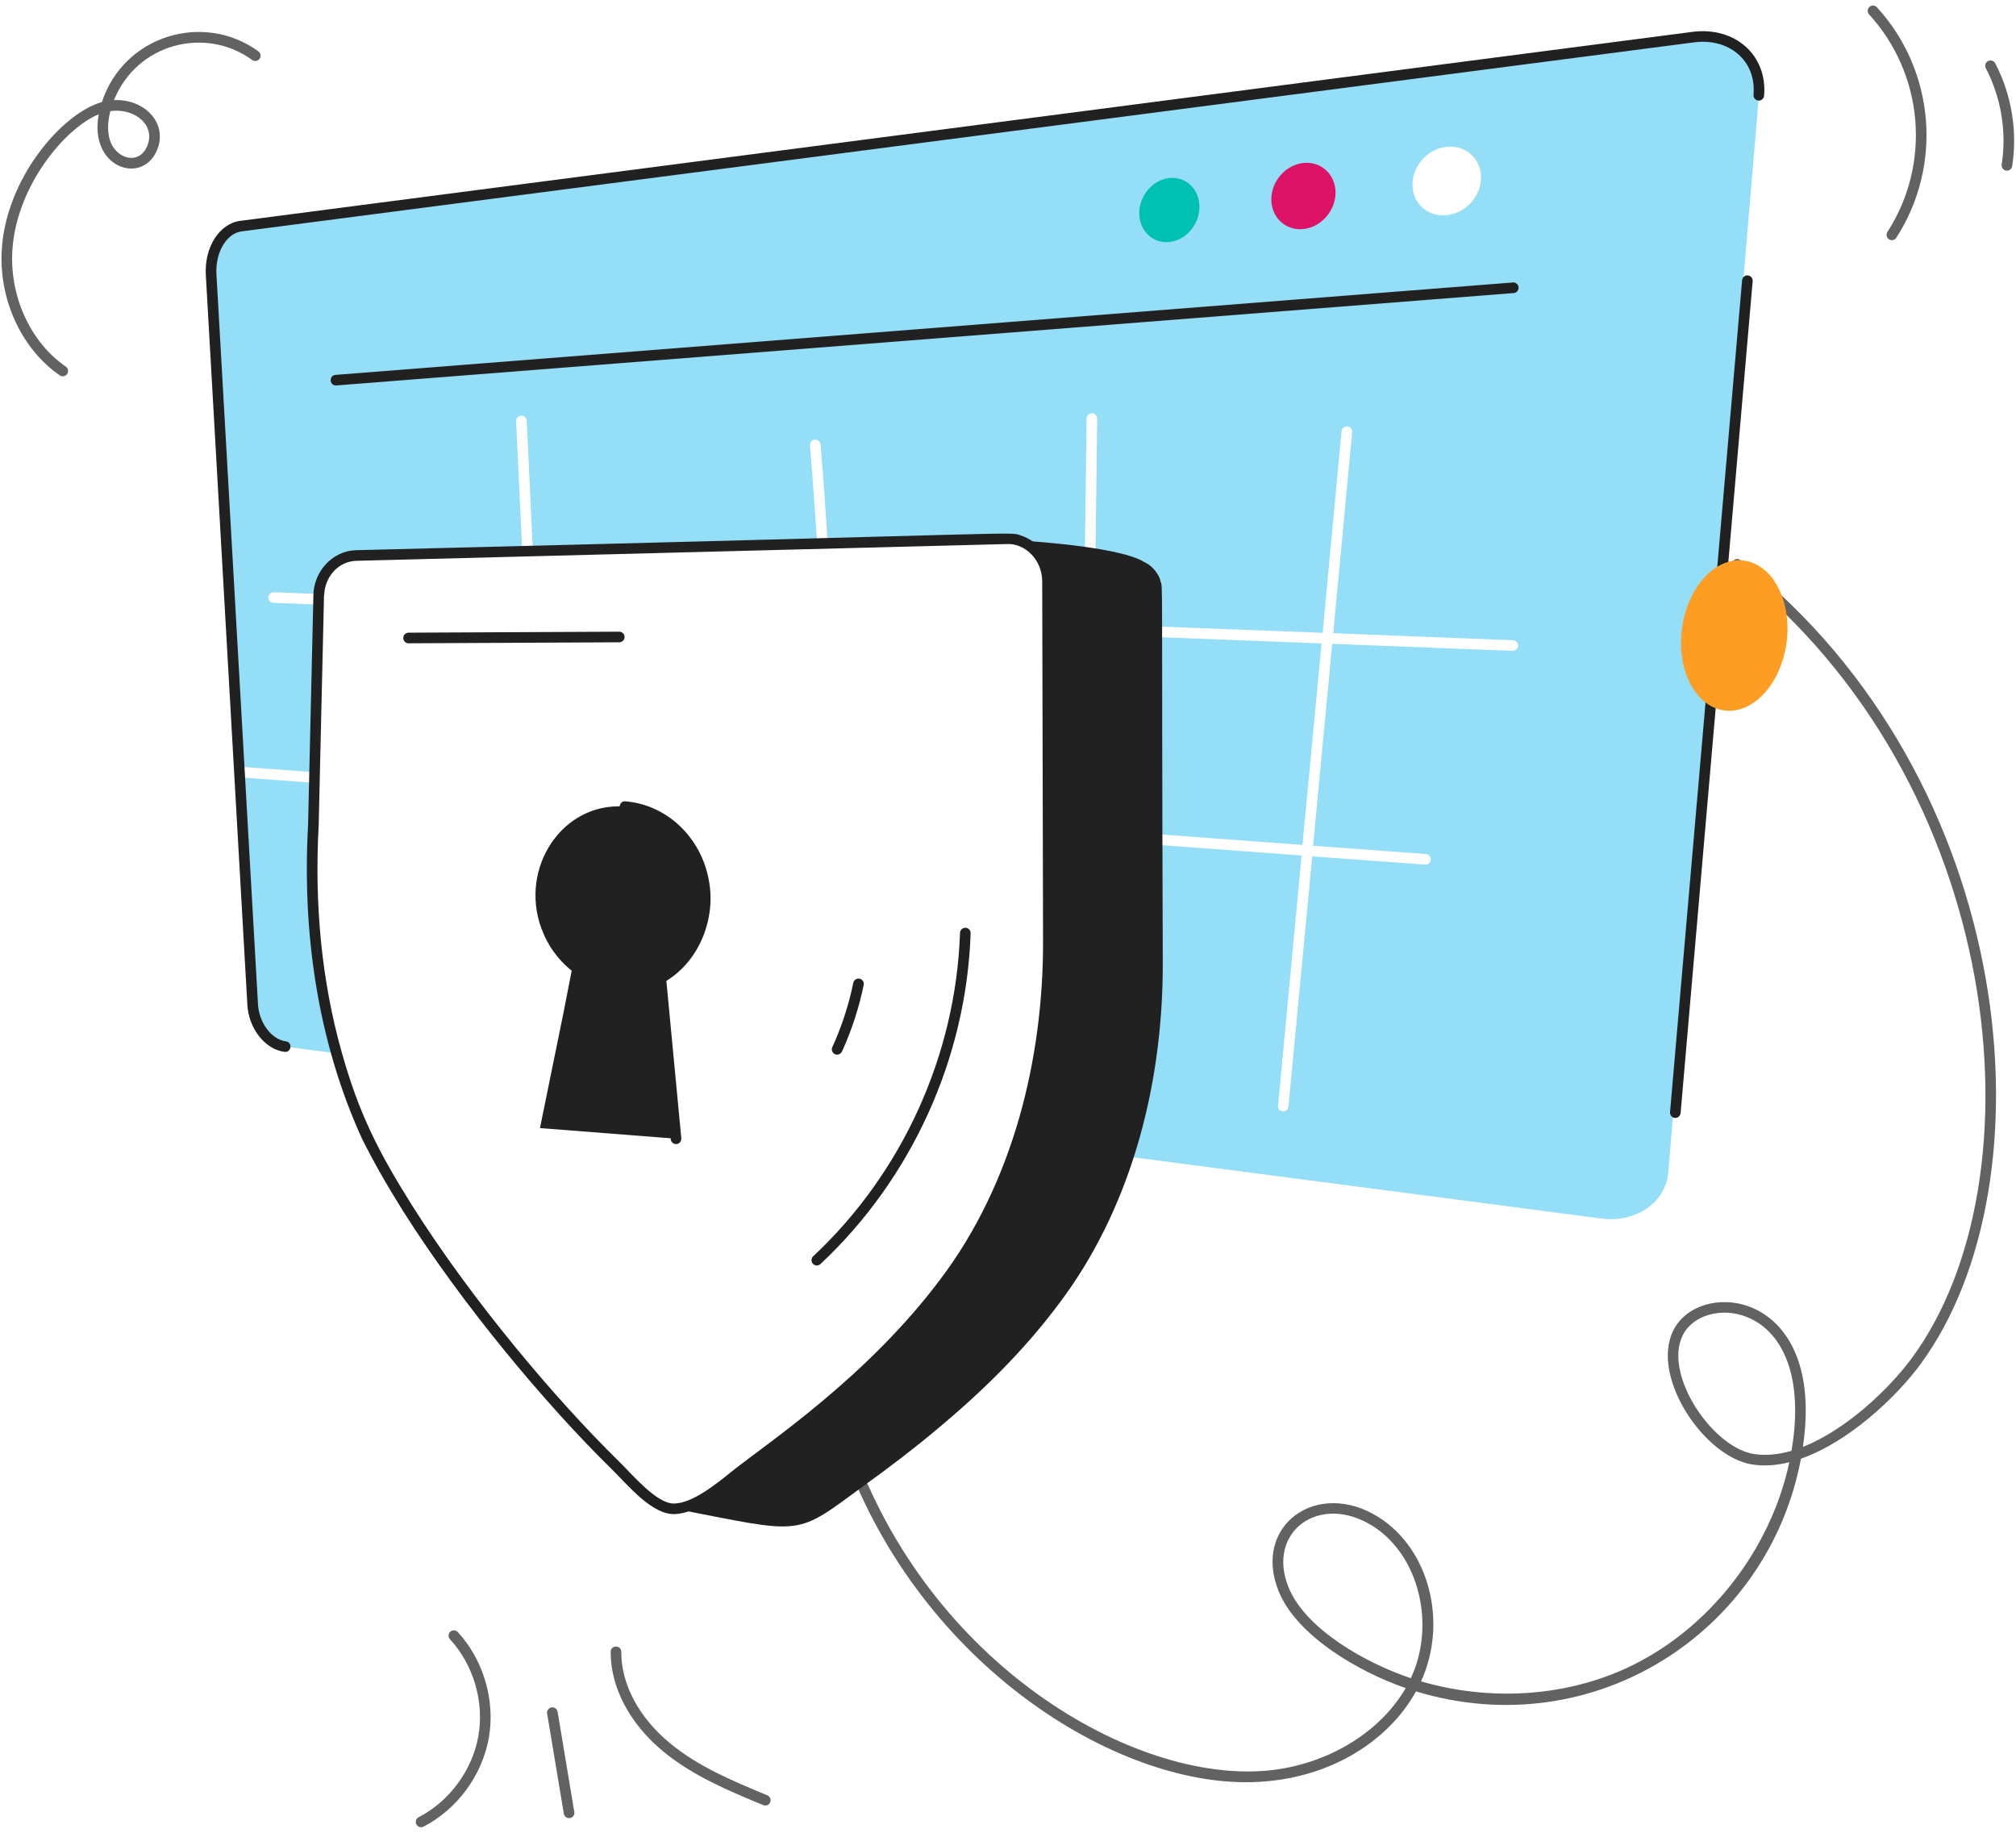<svg width="220" height="200" viewBox="0 0 220 200" fill="none" xmlns="http://www.w3.org/2000/svg">
<path d="M135.955 194.483C144.626 194.483 151.413 190.189 154.524 184.573C173.882 190.453 192.968 178.135 196.532 159.179C201.753 157.351 206.897 152.486 209.516 148.95C224.251 129.058 220.352 85.082 189.938 61.131C189.335 60.651 188.621 61.57 189.221 62.041C218.968 85.467 223.05 128.733 208.586 148.262C206.156 151.541 201.487 156.025 196.747 157.889C196.843 157.231 196.919 156.566 196.972 155.9C198.167 141.189 186.187 139.677 182.904 144.66C179.667 149.584 185.771 158.966 191.221 159.812C192.536 160.014 193.896 159.907 195.265 159.561C193.197 169.245 186.337 178.016 177.333 182.105C170.466 185.218 162.372 185.607 155.077 183.478C157.999 177.057 155.996 169.113 150.499 165.595C143.78 161.305 136.606 166.445 139.546 173.663C141.545 178.572 148.386 182.487 153.399 184.209C150.581 189.084 144.808 192.578 138.4 193.204C123.716 194.629 101.261 181.579 92.928 157.486C92.674 156.761 91.584 157.142 91.833 157.867C99.826 180.965 120.872 194.483 135.955 194.483ZM149.875 166.573C154.851 169.758 156.69 177.288 153.961 183.13C149.213 181.558 142.502 177.847 140.618 173.224C138.146 167.167 144.007 162.819 149.875 166.573ZM195.504 158.317C194.106 158.722 192.721 158.871 191.4 158.667C186.727 157.943 181.134 149.459 183.872 145.298C186.505 141.29 196.908 142.323 195.819 155.805C195.751 156.647 195.644 157.484 195.504 158.317Z" fill="#626262"/>
<path d="M144.219 70.214L119.429 69.264L119.174 90.509L142.134 92.2L144.219 70.214Z" fill="#94DEF7"/>
<path d="M26.226 84.831L34.311 85.433L34.195 89.997C33.709 98.801 34.543 107.211 36.721 114.949L31.114 114.208C29.284 113.976 27.708 111.914 27.569 109.62L26.156 84.808C26.179 84.831 26.202 84.831 26.226 84.831ZM26.295 24.663L184.787 4.044C189.05 3.488 192.271 6.338 191.946 10.392L182.054 127.923C181.799 131.213 178.509 133.46 174.779 132.974L110.997 124.633C115.73 110.483 114.053 99.107 114.38 91.318L117.994 91.596L117.832 105.682C117.775 106.415 118.932 106.493 118.99 105.682L119.152 91.665L142.042 93.356L139.471 120.648C139.424 120.973 139.656 121.251 139.98 121.274H140.05C140.328 121.274 140.583 121.042 140.606 120.741L143.201 93.449C143.511 93.472 155.315 94.334 155.573 94.353C156.279 94.353 156.335 93.247 155.596 93.194L143.293 92.291L145.379 70.258L165.071 71.022C165.071 71.022 165.071 71.022 165.095 71.022C165.396 71.022 165.651 70.768 165.674 70.466C165.674 70.142 165.419 69.887 165.095 69.864L145.494 69.1L147.556 47.159C147.61 46.409 146.512 46.271 146.398 47.067L144.336 69.053L119.454 68.103L119.732 45.7C119.732 45.375 119.477 45.097 119.152 45.097C118.828 45.097 118.573 45.352 118.573 45.677L118.295 68.057L114.31 67.895V63.47C114.31 61.338 112.99 59.531 111.183 58.975C110.079 58.607 111.021 58.83 90.332 59.299C90.1 55.685 89.845 52.094 89.544 48.503C89.521 48.179 89.219 47.924 88.918 47.97C88.594 47.993 88.362 48.271 88.385 48.596C88.686 52.164 88.942 55.732 89.173 59.323L58.151 60.133L57.479 45.908C57.479 45.584 57.201 45.375 56.877 45.352C56.553 45.375 56.321 45.653 56.321 45.955L56.993 60.157L38.852 60.62C36.675 60.689 34.937 62.497 34.798 64.813L29.886 64.628C29.056 64.687 29.116 65.735 29.84 65.786L34.752 65.972L34.334 84.275L26.318 83.672C26.249 83.649 26.179 83.649 26.11 83.695L23.052 29.946C22.889 27.305 24.326 24.918 26.295 24.663ZM157.843 23.482C159.928 23.297 161.619 21.443 161.619 19.358C161.619 17.296 159.928 15.79 157.843 16.022C155.781 16.253 154.136 18.107 154.136 20.146C154.136 22.184 155.781 23.69 157.843 23.482Z" fill="#94DEF7"/>
<path d="M182.824 121.991C183.121 121.991 183.374 121.763 183.4 121.462L191.263 30.681C191.291 30.362 191.055 30.082 190.736 30.055C190.439 30.007 190.138 30.263 190.11 30.582L182.246 121.362C182.219 121.681 182.454 121.962 182.773 121.989C182.79 121.991 182.807 121.991 182.824 121.991Z" fill="#212121"/>
<path d="M31.198 113.635C29.635 113.432 28.268 111.615 28.153 109.585L23.619 29.916C23.483 27.558 24.716 25.463 26.368 25.248L184.859 4.623C188.635 4.123 191.676 6.565 191.358 10.35C191.331 10.667 191.568 10.947 191.887 10.974C192.2 11.008 192.486 10.764 192.512 10.445C192.884 6.036 189.369 2.89 184.71 3.474L26.218 24.099C23.94 24.398 22.291 26.982 22.46 29.984L26.994 109.653C27.144 112.253 28.924 114.506 31.049 114.785C31.837 114.856 31.936 113.73 31.198 113.635Z" fill="#212121"/>
<path d="M36.663 42.064C188.54 30.148 161.467 32.272 165.185 31.98C165.504 31.955 165.743 31.677 165.717 31.358C165.692 31.039 165.407 30.788 165.095 30.826L36.617 40.908C35.884 40.965 35.924 42.064 36.663 42.064Z" fill="#212121"/>
<path d="M138.735 21.75C138.735 23.731 140.283 25.184 142.212 24.998C144.147 24.811 145.742 23.03 145.742 21.019C145.742 19.018 144.147 17.57 142.212 17.787C140.283 18.004 138.735 19.78 138.735 21.75Z" fill="#DD1367"/>
<path d="M124.325 23.255C124.325 25.172 125.776 26.584 127.583 26.41C129.396 26.235 130.891 24.516 130.891 22.57C130.891 20.633 129.396 19.226 127.583 19.43C125.776 19.633 124.325 21.347 124.325 23.255Z" fill="#00BFB3"/>
<path d="M73.673 164.644C88.013 167.43 86.622 167.724 94.501 161.956C97.166 160.033 99.784 158.041 102.286 155.933C107.221 151.832 111.808 147.314 115.631 142.171C123.044 132.325 126.937 119.165 126.89 104.963C126.746 62.053 126.925 64.141 126.635 63.446C126.635 63.071 126.012 61.857 124.921 61.361C124.898 61.361 124.875 61.338 124.875 61.338C122.46 59.801 113.88 59.135 111.182 58.975C112.989 59.531 114.31 61.338 114.31 63.469L114.403 102.623C114.449 116.825 110.557 129.985 103.166 139.831C97.339 147.635 89.623 154.16 81.759 159.825C79.489 161.47 76.546 164.435 73.673 164.644Z" fill="#212121"/>
<path d="M73.721 165.222C76.126 165.048 78.451 163.183 80.504 161.538C85.406 157.605 95.607 150.931 103.633 140.178C111.552 129.627 115.026 115.968 114.984 102.621L114.891 63.47C114.891 61.138 113.436 59.063 111.355 58.42C110.074 57.995 113.911 58.182 38.84 60.04C36.177 60.126 34.199 62.472 34.199 65.022L33.62 89.985C32.964 101.833 34.662 113.643 39.509 124.271C40.749 126.752 42.213 129.329 43.993 132.169C50.522 142.488 59.649 153.351 66.716 160.285C68.475 162 71.197 165.396 73.721 165.222ZM113.733 63.47L113.826 102.625C113.867 115.625 110.511 129.088 102.705 139.484C94.591 150.356 83.734 157.458 79.779 160.633C78.193 161.906 75.554 164.072 73.519 164.072C71.614 164.072 68.913 160.799 67.523 159.455C60.634 152.696 51.594 142.016 44.973 131.551C41.311 125.707 39.164 121.534 37.283 114.793H37.281C35.133 107.164 34.292 98.833 34.778 90.03L35.358 65.038C35.373 64.989 35.376 64.9 35.38 64.848C35.5 62.828 37.002 61.258 38.873 61.199L109.88 59.368C111.873 59.278 113.733 61.08 113.733 63.47Z" fill="#212121"/>
<path d="M58.926 123.099L73.773 124.261C73.726 123.767 72.051 106.109 72.109 106.721C75.724 104.731 77.563 100.177 76.784 96.154C75.992 91.795 72.505 88.361 68.199 88.018C61.421 87.491 56.632 94.655 59.085 101.332C59.085 101.385 59.111 101.437 59.138 101.437C59.349 101.992 59.587 102.547 59.904 103.049V103.075C60.515 104.093 61.375 105.118 62.387 105.928C62.342 106.16 61.431 110.823 61.489 110.525C61.441 110.758 58.757 123.931 58.926 123.099Z" fill="#212121"/>
<path d="M188.454 77.551C191.634 77.751 194.561 74.234 195.009 69.703C195.439 65.172 193.215 61.347 190.034 61.148C186.854 60.963 183.927 64.481 183.498 69.012C183.049 73.543 185.273 77.367 188.454 77.551Z" fill="#FD9D24"/>
<path d="M89.532 137.939C99.487 128.622 105.462 115.465 105.922 101.84C105.933 101.519 105.682 101.252 105.363 101.241C105.053 101.227 104.774 101.481 104.763 101.8C104.313 115.121 98.473 127.984 88.74 137.092C88.507 137.312 88.493 137.678 88.713 137.911C88.927 138.143 89.297 138.159 89.532 137.939Z" fill="#212121"/>
<path d="M91.883 114.745C92.942 112.426 93.74 109.981 94.254 107.478C94.317 107.166 94.116 106.861 93.802 106.795C93.492 106.738 93.181 106.933 93.118 107.247C92.623 109.664 91.853 112.024 90.829 114.266C90.695 114.555 90.824 114.899 91.116 115.033C91.388 115.161 91.745 115.05 91.883 114.745Z" fill="#212121"/>
<path d="M44.586 70.199C44.954 70.197 67.814 70.089 67.579 70.09C67.901 70.088 68.159 69.828 68.156 69.509C68.154 69.19 67.896 68.932 67.577 68.932C67.208 68.933 44.349 69.041 44.583 69.04C44.262 69.043 44.004 69.303 44.006 69.622C44.009 69.941 44.267 70.199 44.586 70.199Z" fill="#212121"/>
<path d="M73.772 124.846C73.79 124.846 73.808 124.846 73.826 124.843C74.145 124.814 74.378 124.531 74.349 124.212L72.719 107.037C76.364 104.81 78.15 100.162 77.351 96.046C76.498 91.345 72.751 87.804 68.244 87.444C67.932 87.401 67.649 87.657 67.622 87.976C67.597 88.295 67.835 88.573 68.154 88.598C74.538 89.109 78.262 96.478 75.419 102.325C75.263 102.564 74.165 104.927 71.828 106.218C71.627 106.329 71.509 106.551 71.532 106.78L73.195 124.321C73.224 124.622 73.475 124.846 73.772 124.846Z" fill="#212121"/>
<path d="M84.05 196.668C84.172 196.371 84.031 196.034 83.735 195.91C80.056 194.387 76.251 192.812 73.142 190.253C69.733 187.446 67.784 183.803 67.8 180.26C67.806 179.496 66.647 179.479 66.642 180.255C66.624 184.147 68.726 188.118 72.404 191.149C75.649 193.817 79.534 195.425 83.292 196.982C83.586 197.102 83.927 196.965 84.05 196.668Z" fill="#626262"/>
<path d="M62.196 198.397C62.513 198.343 62.725 198.044 62.671 197.73L60.852 186.797C60.8 186.483 60.495 186.27 60.185 186.32C59.87 186.374 59.655 186.673 59.707 186.987L61.529 197.92C61.579 198.216 61.856 198.446 62.196 198.397Z" fill="#626262"/>
<path d="M46.22 199.33C49.897 197.432 52.625 193.717 53.345 189.637C54.062 185.56 52.763 181.137 49.956 178.096C49.738 177.866 49.374 177.848 49.136 178.065C48.901 178.282 48.888 178.648 49.105 178.884C51.67 181.662 52.858 185.707 52.205 189.438C51.546 193.167 49.05 196.565 45.686 198.303C45.403 198.448 45.292 198.798 45.44 199.083C45.586 199.369 45.941 199.477 46.22 199.33Z" fill="#626262"/>
<path d="M7.329 40.809C7.509 40.545 7.442 40.185 7.179 40.004C3.405 37.411 1.111 32.526 1.337 27.56C1.663 20.41 7.119 13.932 10.777 12.474C9.694 18.243 15.32 20.15 17.037 16.601C18.497 13.57 15.834 10.757 12.435 10.926C14.952 4.705 22.446 2.845 27.517 6.544C27.777 6.727 28.139 6.677 28.327 6.417C28.515 6.159 28.458 5.795 28.2 5.607C22.209 1.245 13.507 3.866 11.12 11.139C6.879 12.298 0.547 19.435 0.179 27.506C-0.063 32.864 2.426 38.144 6.523 40.959C6.789 41.14 7.146 41.072 7.329 40.809ZM15.994 16.096C15.111 17.921 12.948 17.365 12.159 15.7C11.637 14.598 11.746 13.299 12.039 12.128C14.777 11.745 17.124 13.761 15.994 16.096Z" fill="#626262"/>
<path d="M206.939 25.944C212.023 18.061 211.152 7.716 204.824 0.792C204.609 0.559 204.241 0.541 204.006 0.756C203.769 0.971 203.752 1.337 203.969 1.575C209.942 8.111 210.766 17.875 205.966 25.315C205.792 25.585 205.87 25.942 206.138 26.116C206.4 26.287 206.763 26.218 206.939 25.944Z" fill="#626262"/>
<path d="M219.583 18.134C220.179 14.319 219.521 10.333 217.732 6.908C217.581 6.625 217.232 6.516 216.95 6.663C216.666 6.813 216.556 7.161 216.705 7.446C218.381 10.65 218.997 14.383 218.438 17.953C218.388 18.27 218.604 18.566 218.921 18.616C219.25 18.665 219.534 18.438 219.583 18.134Z" fill="#626262"/>
</svg>
